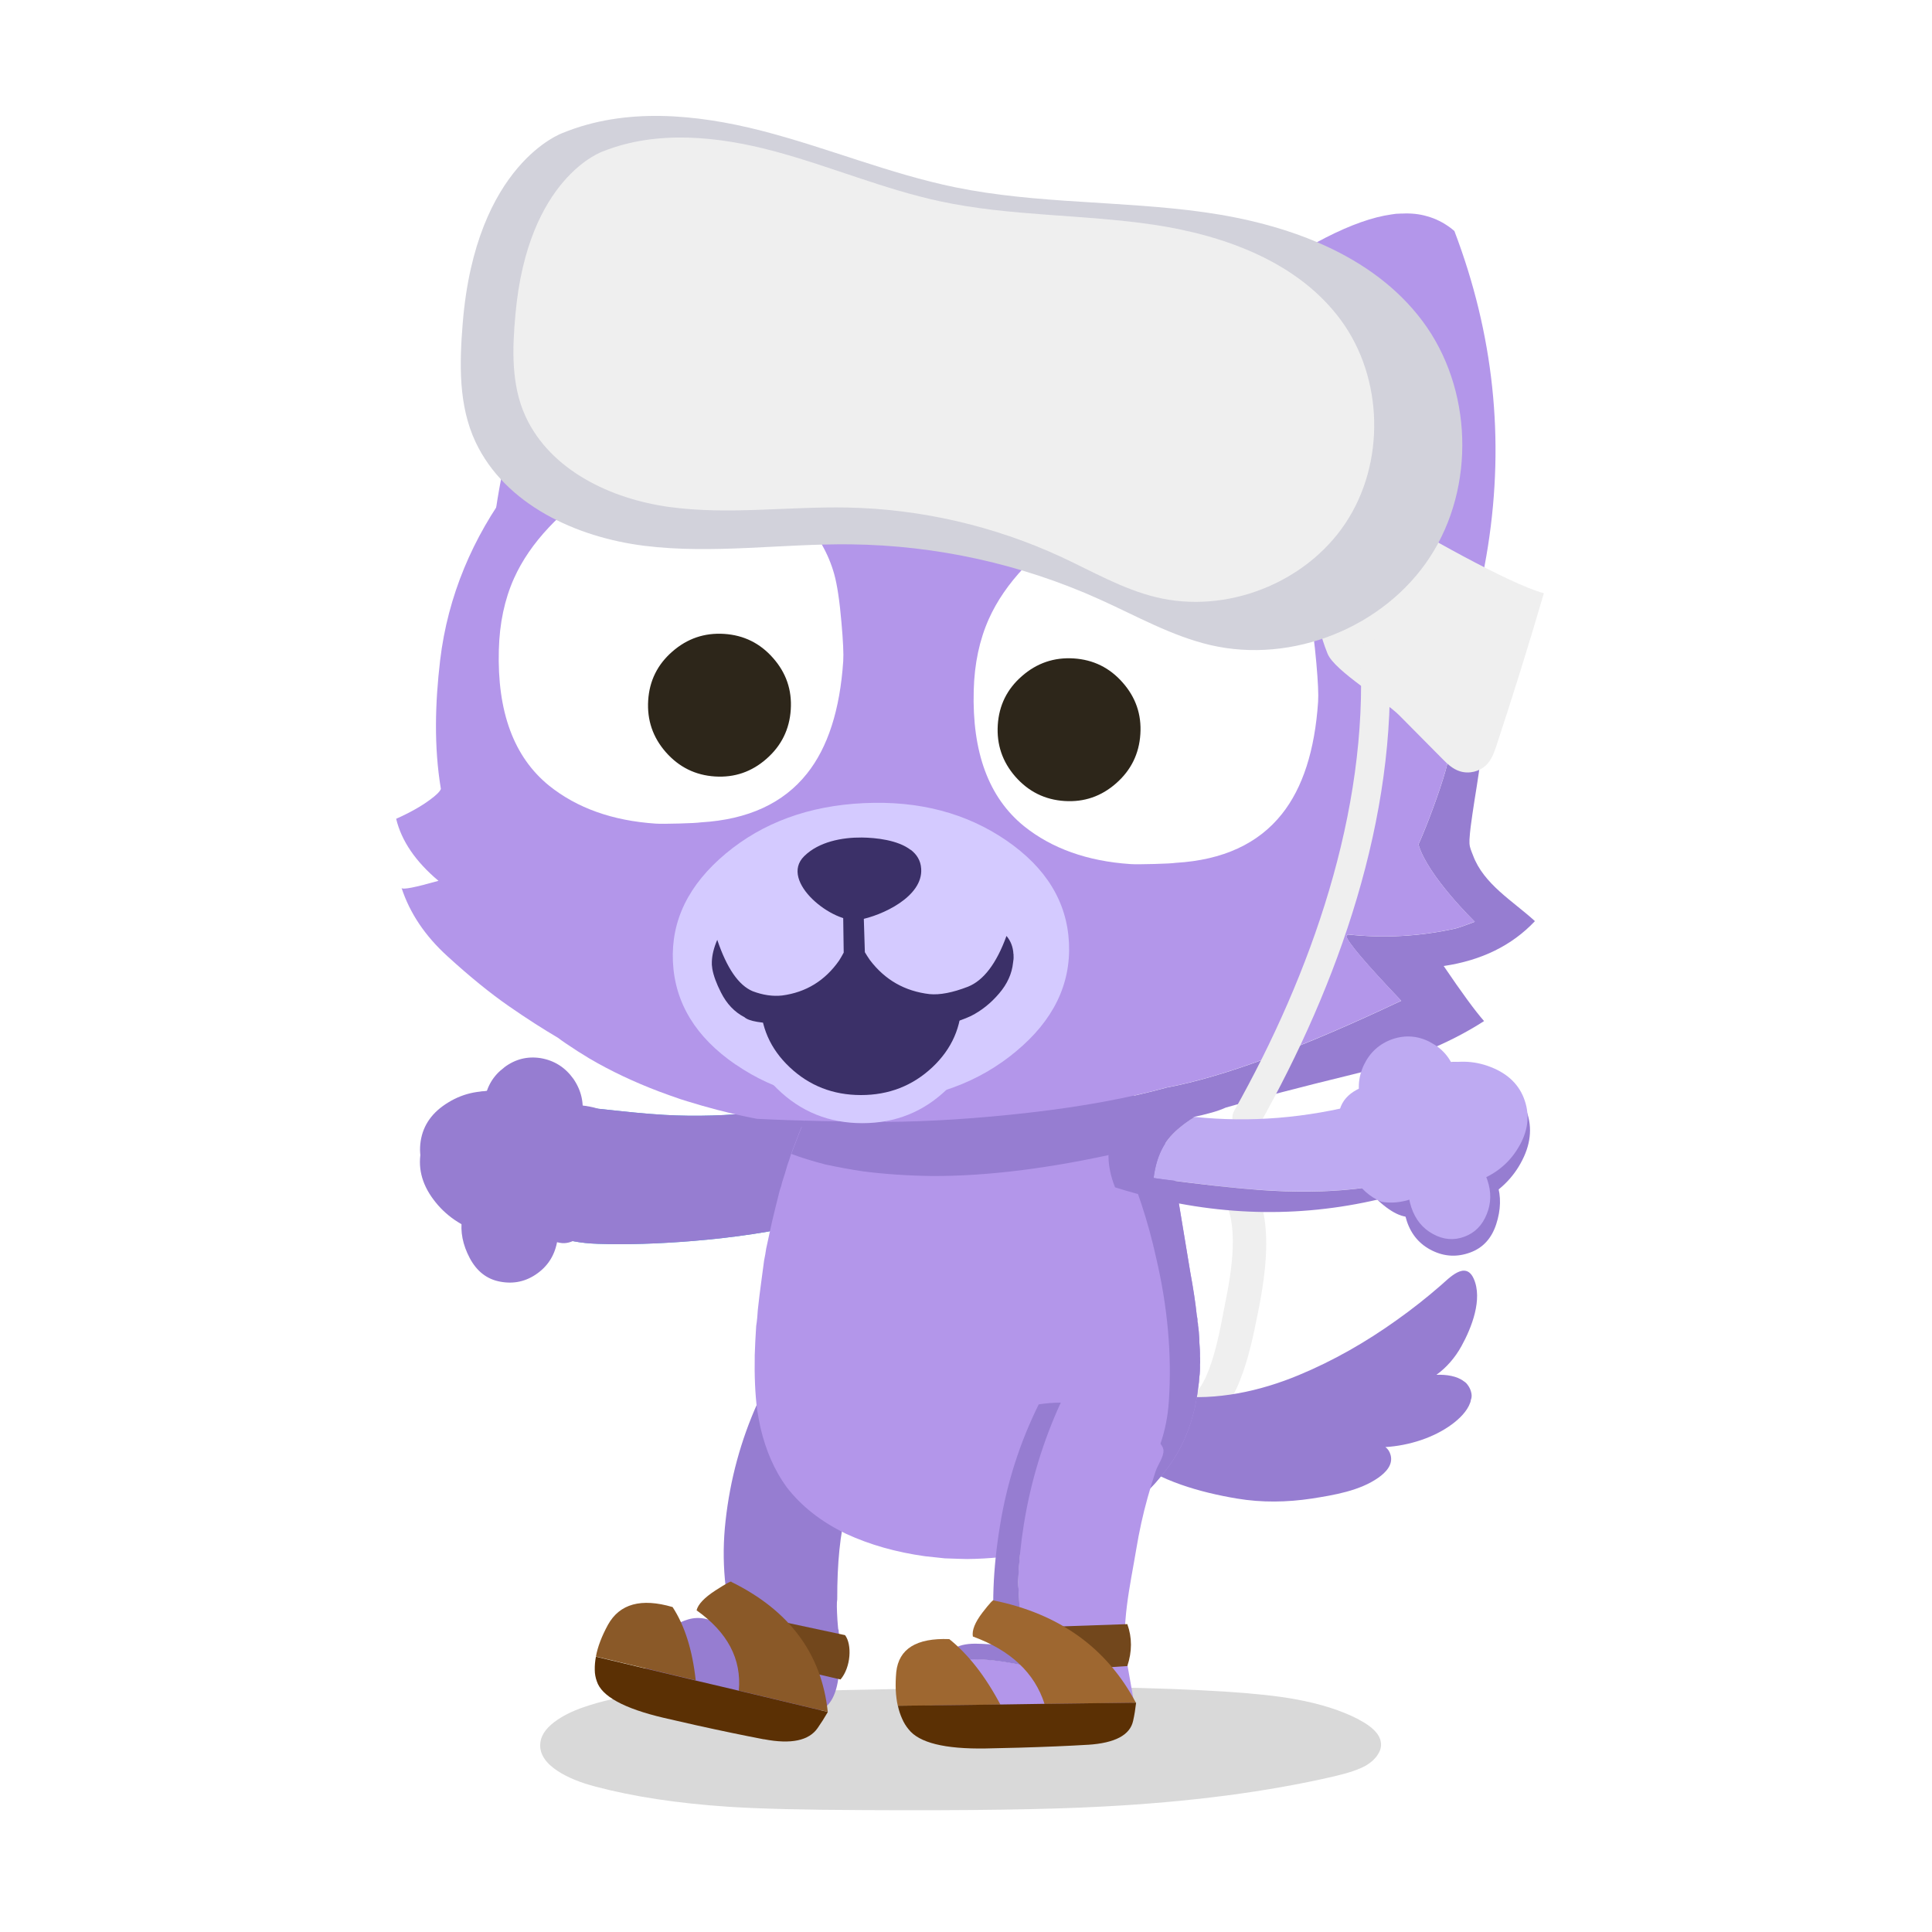 <svg fill="none" height="200" viewBox="0 0 200 200" width="200" xmlns="http://www.w3.org/2000/svg" xmlns:xlink="http://www.w3.org/1999/xlink"><clipPath id="a"><path d="m41 12h118.82v175.4h-118.82z"/></clipPath><path d="m0 0h200v200h-200z" fill="#fff"/><g clip-path="url(#a)"><path d="m126.24 123.45c2.31 2.8 1.17 8.59.53 11.76-.41 2.03-1.43 8.62-3.72 9.45-2.11.77-1.2 4.18.94 3.4 4.13-1.5 5.43-8.21 6.18-11.91.97-4.77 1.92-11.13-1.44-15.19-1.45-1.75-3.93.76-2.49 2.49z" fill="#efefef"/><path d="m151.96 143.41c-.05-.08-.11-.16-.18-.23s-.15-.13-.23-.18c-.72-.56-1.82-.72-2.85-.68 1.06-.77 1.94-1.79 2.59-2.97 1.04-1.88 2.23-4.87 1.26-7-.86-1.88-2.57 0-3.41.72-1.46 1.27-2.98 2.47-4.56 3.59-3.16 2.26-6.54 4.2-10.13 5.69-4.01 1.67-8.48 2.64-12.83 2.16-2.03-.22-7.34-2.17-8.62.4-1.08 2.16 2.65 4.94 4.06 6.05 2.98 2.35 7.18 3.53 10.99 4.17 2.56.43 5.18.39 7.75 0 2.29-.36 4.97-.8 6.9-2.17.75-.53 1.52-1.32 1.26-2.32-.1-.38-.29-.65-.54-.84 2.46-.15 5.03-.98 6.89-2.36.74-.55 1.57-1.33 1.89-2.25.03-.08.05-.17.06-.26.08-.2.11-.43.06-.69-.06-.33-.19-.6-.36-.84z" fill="#967dd1"/><path d="m140.66 178.01c1.39.72 2.15 1.49 2.28 2.32.08.44-.03.89-.33 1.33-.26.41-.65.77-1.16 1.08-.7.41-1.81.79-3.31 1.14-6.98 1.62-15.02 2.67-24.11 3.14-5.55.3-13.76.42-24.63.36-6.2-.02-10.89-.14-14.07-.35-5.19-.35-9.75-1.04-13.68-2.08-1.61-.42-2.91-.96-3.89-1.6-1.24-.8-1.86-1.71-1.84-2.71.01-.86.5-1.65 1.47-2.38.79-.6 1.81-1.12 3.08-1.55 1.84-.63 3.76-1.06 5.77-1.29.95-.11 2.04-.17 3.27-.21.61-.02 1.7-.04 3.29-.05 5.99-.02 14.99-.18 27.01-.48 10.72-.16 19.71-.02 26.97.43 2.98.19 5.39.45 7.24.78 2.62.47 4.84 1.17 6.64 2.11z" fill="#000" fill-opacity=".15"/><path d="m85.92 138.84c.91.11 1.8.42 2.68.93.81.45 1.51 1.02 2.09 1.71.61.71 1.06 1.49 1.34 2.33.29.86.39 1.75.28 2.66 0 .06 0 .12-.01.15 0 .06 0 .1-.02.14-2.33 3.59-3.88 6.79-4.66 9.58-.65 2.37-.96 5.45-.95 9.23-.06.28-.05.99.02 2.14.08 1.09.15 1.63.21 1.62-3.03.18-5.74.28-8.14.3-2.01.02-2.86-.04-2.55-.18-1.19-3.92-1.56-7.93-1.1-12.01.47-4.28 1.58-8.35 3.31-12.2.98-2.23 2.36-4.17 4.14-5.81 1-.51 2.12-.71 3.36-.59z" fill="#967dd1"/><path d="m86.88 172.701c-.11 2.13-.65 3.51-1.61 4.16-.27.18-.82.41-1.67.7-.84.29-1.59.51-2.25.65-.52.11-1.78.299-3.76.549-1.31.17-2.72.401-4.05.041-1.54-.41-2.91-1.32-4.31-2.05-2.11-1.1-3.06-2.841-2-5.101.53-1.13 1.48-3.089 2.75-3.519.65-.22 1.64-.921 3.23-.511 1.59.42 3.22 1.411 4.64 1.401 2.64-.02 5.62-.13 8.96-.33.09 1.81.11 3.15.06 4.01z" fill="#967dd1"/><path d="m79.86 114.96c2.09-.29 4.17-.69 6.23-1.21 1.33-.33 3.04-.79 5.13-1.38 1.64-.42 2.92-.61 3.86-.58 1.06.04 1.78.22 2.15.57.43.39.6 1.08.51 2.06.05.08.09.15.12.21.07.14.12.25.15.32.04.14.05.53.03 1.18-.03.8-.18 1.56-.47 2.29-.98 2.46-3.44 4.52-7.38 6.17-1.88.78-4.09 1.48-6.64 2.08-3.54.84-7.49 1.44-11.87 1.8-3.59.29-6.86.39-9.79.29-3.65-.12-5.97-1.15-6.97-3.06-.11-.22-.2-.45-.28-.71-.23-.67-.38-1.48-.44-2.41-.04-.71-.03-1.97.03-3.8 0-1.29.01-2.14.03-2.55.02-.65.12-1.08.29-1.29.19-.25.58-.41 1.17-.45.41-.03 1.31-.03 2.7.02 1.19.04 3.03.2 5.52.48 2.49.27 4.51.43 6.06.48 3.32.11 6.61-.06 9.86-.5z" fill="#42a9d6"/><g fill="#967dd1"><path d="m79.86 114.96c2.09-.29 4.17-.69 6.23-1.21 1.33-.33 3.04-.79 5.13-1.38 1.64-.42 2.92-.61 3.86-.58 1.06.04 1.78.22 2.15.57.43.39.6 1.08.51 2.06.05.08.09.15.12.21.07.14.12.25.15.32.04.14.05.53.03 1.18-.03.8-.18 1.56-.47 2.29-.98 2.46-3.44 4.52-7.38 6.17-1.88.78-4.09 1.48-6.64 2.08-3.54.84-7.49 1.44-11.87 1.8-3.59.29-6.86.39-9.79.29-3.65-.12-5.97-1.15-6.97-3.06-.11-.22-.2-.45-.28-.71-.23-.67-.38-1.48-.44-2.41-.04-.71-.03-1.97.03-3.8 0-1.29.01-2.14.03-2.55.02-.65.12-1.08.29-1.29.19-.25.58-.41 1.17-.45.41-.03 1.31-.03 2.7.02 1.19.04 3.03.2 5.52.48 2.49.27 4.51.43 6.06.48 3.32.11 6.61-.06 9.86-.5z"/><path d="m60.23 114.45c1.11.16 2.07.6 2.89 1.31l-1.54 10.69c-1.29 1.67-2.49 2.41-3.59 2.21-1.68-.29-3.01-1.23-3.98-2.81-.98-1.58-1.31-3.33-1.01-5.27.3-1.9 1.16-3.46 2.58-4.68 1.41-1.19 2.96-1.67 4.66-1.45z"/><path d="m58.84 121.759c-.34 2.15-1.37 3.85-3.1 5.1-1.75 1.19-3.69 1.45-5.82.78-2.14-.66-3.83-1.82-5.06-3.48-1.24-1.66-1.65-3.41-1.23-5.24s1.48-3.35 3.19-4.57c1.69-1.22 3.56-1.68 5.6-1.4 2.08.29 3.76 1.3 5.04 3.02 1.25 1.74 1.72 3.67 1.38 5.77z"/><path d="m47.83 126.14c.19-1.34.83-2.37 1.91-3.09 1.07-.73 2.3-.98 3.69-.76 1.4.24 2.52.95 3.37 2.13.83 1.2 1.13 2.52.9 3.97-.23 1.46-.92 2.6-2.07 3.43-1.16.84-2.44 1.12-3.84.86-1.38-.25-2.43-1.07-3.16-2.44-.73-1.38-1-2.74-.8-4.08z"/><path d="m52.19 110.5c1.14-.86 2.4-1.18 3.79-.96 1.4.24 2.52.95 3.37 2.13.83 1.2 1.13 2.52.9 3.97-.23 1.46-.92 2.6-2.07 3.43-1.16.84-2.44 1.12-3.84.86-1.38-.25-2.48-.98-3.29-2.17-.81-1.16-1.1-2.46-.88-3.88.22-1.41.9-2.54 2.02-3.37z"/><path d="m58.55 120.49c-.28 1.76-1.26 3.14-2.94 4.12-1.7.96-3.58 1.26-5.66.92-2.03-.35-3.67-1.25-4.91-2.71-1.26-1.44-1.75-3.01-1.49-4.7.26-1.68 1.22-3.01 2.86-4 1.63-1 3.47-1.36 5.51-1.06 2.08.3 3.78 1.18 5.1 2.64 1.3 1.47 1.81 3.06 1.54 4.79z"/><path d="m64.28 118.66c.23 3.9-.77 6.56-3 7.96-.98.35-2.03.42-3.13.23-1.68-.3-3.02-1.16-4.02-2.58s-1.37-2.98-1.1-4.68c.26-1.68 1.09-3.04 2.48-4.1 1.39-1.04 3.23-1.35 5.51-.94 2.28.42 3.37 1.79 3.26 4.11z"/><path d="m56.31 123.5c.67 1.06.91 2.24.7 3.54-.21 1.31-.79 2.34-1.75 3.1s-2.01 1.03-3.16.82c-1.13-.21-2.02-.85-2.68-1.91-.64-1.03-.86-2.19-.66-3.47.2-1.27.76-2.28 1.69-3.05.95-.78 1.99-1.08 3.12-.9 1.15.2 2.06.82 2.74 1.87z"/></g><path d="m95.24 108.06c1.1-.06 2.13-.08 3.08-.06.16-.01.32-.02.46-.01.53 0 1.04 0 1.53.01.22 0 .44 0 .66.02.37 0 .73.02 1.08.04.4.01.77.04 1.12.07.19 0 .38.01.55.03.32.03.63.06.92.1 3.41.36 6.3 1.14 8.66 2.33 1.39.67 2.61 1.48 3.64 2.44.67.52 1.24 1.11 1.72 1.76.77.93 1.39 2.07 1.87 3.44.17.33.3.7.38 1.11.37 1.1.74 2.81 1.11 5.13l1.2 7.25c.3 1.63.53 3.11.67 4.45.05.2.08.42.07.64.05.14.07.28.06.41.07.43.1.84.12 1.24.01.13.02.26.01.39.05.57.08 1.11.07 1.63.02.06.02.13.01.22v.06c0 .05.01.1.01.15 0 .11 0 .22-.02.34.01.44 0 .88-.07 1.34-.01.31-.05.64-.1.98-.24 2.08-.76 3.98-1.57 5.71-.59 1.27-1.39 2.49-2.39 3.66-.64.79-1.39 1.55-2.25 2.29-.58.52-1.23 1.03-1.94 1.52-.69.48-1.43.95-2.21 1.38-.78.44-1.62.84-2.54 1.2-2.35.95-4.89 1.57-7.61 1.87-1.11.11-2.26.18-3.45.19-.25 0-.51-.01-.78-.02-.48-.02-.98-.04-1.5-.05-.64-.07-1.33-.15-2.06-.22-3-.42-5.71-1.19-8.14-2.31-2.6-1.25-4.66-2.87-6.19-4.86-1.24-1.71-2.13-3.74-2.69-6.11-.13-.61-.25-1.23-.35-1.87-.21-1.63-.29-3.51-.25-5.66.03-.96.08-1.97.15-3.02.09-.58.14-1.14.17-1.68.11-.99.22-1.94.35-2.86.11-.79.21-1.54.3-2.25.09-.43.16-.83.21-1.2.2-.95.4-1.87.6-2.77.27-1.13.54-2.24.82-3.33.11-.27.18-.53.23-.78.2-.61.39-1.2.55-1.79.15-.41.28-.8.39-1.18.53-1.43 1.08-2.83 1.65-4.2.14-.3.26-.57.36-.82.42-.91.79-1.63 1.11-2.17.5-.77 1.03-1.4 1.59-1.89 1.08-.89 2.43-1.51 4.06-1.87.97-.22 2.17-.37 3.62-.43.31-.02.63-.04.96-.04z" fill="#b396ea"/><path d="m95.24 108.06c1.1-.06 2.13-.08 3.08-.06.16-.01.32-.02.46-.01.53 0 1.04 0 1.53.01.22 0 .44 0 .66.02.37 0 .73.02 1.08.04.4.01.77.04 1.12.07.19 0 .38.01.55.03.32.03.63.06.92.1 3.41.36 6.3 1.14 8.66 2.33 1.39.67 2.61 1.48 3.64 2.44.67.52 1.24 1.11 1.72 1.76.77.93 1.39 2.07 1.87 3.44.17.33.3.7.38 1.11.37 1.1.74 2.81 1.11 5.13l1.2 7.25c.3 1.63.53 3.11.67 4.45.05.2.08.42.07.64.05.14.07.28.06.41.07.43.1.84.12 1.24.01.13.02.26.01.39.05.57.08 1.11.07 1.63.02.06.02.13.01.22v.06c0 .05.01.1.01.15 0 .11 0 .22-.02.34.01.44 0 .88-.07 1.34-.01.31-.05.64-.1.98-.24 2.08-.76 3.98-1.57 5.71-.59 1.27-1.39 2.49-2.39 3.66-.64.79-1.39 1.55-2.25 2.29-.58.52-1.23 1.03-1.94 1.52-.69.48-1.43.95-2.21 1.38 1.79-1.36 3.25-2.88 4.39-4.57 1.75-2.61 2.73-5.45 2.92-8.53.32-4.77-.12-9.73-1.33-14.88-.81-3.68-2-7.31-3.58-10.87-7.31 1.66-13.84 2.48-19.58 2.46-2.49-.03-4.85-.19-7.08-.47-1.37-.2-2.71-.45-4.01-.73-1.34-.35-2.51-.71-3.5-1.09.53-1.43 1.08-2.83 1.65-4.2.14-.3.26-.57.36-.82.42-.91.79-1.63 1.11-2.17.5-.77 1.03-1.4 1.59-1.89 1.08-.89 2.43-1.51 4.06-1.87.97-.22 2.17-.37 3.62-.43.31-.02.63-.04.96-.04z" fill="#967dd1"/><path d="m93.94 46.71c-2.63-9.14-4.81-15.25-6.52-18.35-1.69-3.03-3.26-5.51-4.71-7.44-1.75-2.32-3.43-4.02-5.05-5.11-.27-.19-.54-.36-.82-.5-.04-.03-.08-.05-.12-.06-.83-.46-1.66-.76-2.47-.89-.89-.16-1.79-.15-2.7.03-.17.04-.33.07-.5.12-16.6 15.6-23.18 37.09-19.72 64.48.26.13.52.26.79.37l45.28 7.33c.67-16.32-.49-29.65-3.46-39.98z" fill="#b396ea"/><path d="m115.87 42.87c6.36-7.07 10.99-11.62 13.89-13.65 2.84-1.98 5.34-3.53 7.49-4.63 2.59-1.32 4.85-2.12 6.78-2.39.32-.06.64-.09.95-.09.05 0 .09-.01.14 0 .95-.05 1.82.04 2.62.28.88.24 1.68.65 2.42 1.2.13.1.27.21.4.33 8.11 21.3 4.63 43.51-10.44 66.63-.29 0-.58 0-.88-.01l-43.93-13.19c6.53-14.97 13.39-26.46 20.58-34.45z" fill="#b396ea"/><path d="m158.89 95.351c-2.26-2.07-5.31-3.82-6.41-6.82-.05-.12-.09-.23-.13-.33-.16-.42-.26-.67-.23-1.29.05-.89.18-1.79.31-2.67.27-1.9.63-3.78.84-5.69.34-3.18.51-6.59.25-9.78-.07-.81-.15-1.62-.24-2.43 0-.07-.03-.22-.04-.33-.01-.1-.03-.19-.04-.29-.19-1.27-.39-2.54-.65-3.8-.3 5.13-2.2 15.34-2.91 17.87-.61 2.15-1.92 5.68-2.8 7.63.92 3.23 5.83 8 5.83 8s-1.54.6-2.04.71c-3.66.81-7.36 1.01-11.1.61-.05.05-.1.11-.16.16.09.58 1.98 2.81 5.68 6.7-10.36 4.91-18.45 7.9-24.26 8.98-4.02 1.11-8.73 1.98-14.14 2.6-5.4.62-10.4.95-14.98.97-3.81.03-8.95-.07-13.31-.29.32.07.63.13.94.2 1.97.35 4.03.66 6.16.92.93.09 1.86.18 2.8.26.84.07 1.67.13 2.51.19 4.3.27 8.91.32 13.82.16h.27c.18 0 .35.01.51.02 3.62.09 7.87-.24 12.75-1 .84-.14 1.01-.17.5-.09 2.17-.37 3.71-.65 4.63-.84.04 0 .07 0 .11-.01 1.62-.33 2.79-.67 3.52-1.01 3.29-.96 7.65-2.1 13.07-3.42 5.43-1.32 9.99-3.16 13.68-5.54-.91-1.03-2.3-2.93-4.18-5.7 3.92-.58 7.07-2.13 9.44-4.64z" fill="#967dd1"/><path d="m91.67 116.14c4.58-.03 9.58-.35 14.98-.97s10.12-1.49 14.14-2.6c5.81-1.08 13.9-4.08 24.26-8.98-3.69-3.889-5.58-6.12-5.68-6.699.05-.05.1-.1.16-.16 3.73.41 7.43.2 11.1-.61.5-.11 2.04-.71 2.04-.71s-4.91-4.77-5.83-8c.88-1.95 2.19-5.49 2.8-7.63.71-2.53 2.6-12.74 2.91-17.87-.66-3.33-2.27-6.61-3.97-9.55-6.07-10.44-18.25-19.31-29.72-22.43-19.1-5.19-33.7-2.76-50.93 7.29-11.91 6.95-20.78 17.72-22.37 31.15-.52 4.43-.65 8.91.08 13.3-.1.27-.49.66-1.17 1.15-.88.65-2.03 1.3-3.46 1.94.55 2.29 2.01 4.43 4.38 6.42-2.43.69-3.7.94-3.82.74.85 2.6 2.43 4.96 4.75 7.07 2.32 2.119 4.43 3.829 6.33 5.149s3.61 2.41 5.11 3.29c.26.2.53.39.81.58.79.54 1.62 1.07 2.47 1.58 2.2 1.29 4.6 2.42 7.18 3.4.74.28 1.49.54 2.24.8.23.07.46.14.67.21 1.03.32 2.08.62 3.15.9.55.14 1.12.28 1.69.42.15.03.3.06.45.1.3.07.6.13.89.19.35.07.7.14 1.04.21 4.36.22 9.5.31 13.31.29z" fill="#b396ea"/><path d="m100.8 71.46c.07-2.74.59-5.21 1.57-7.4.82-1.83 2.03-3.6 3.63-5.3 1.39-1.48 2.82-2.61 4.31-3.4.85-.45 1.92-.87 3.22-1.25 1.71-.5 3.91-.69 6.59-.58 1.98.07 3.53.17 4.66.29 1.85.19 3.08.45 3.69.8 1.26.72 2.49 1.75 3.68 3.08 1.65 1.83 2.78 3.81 3.37 5.93.31 1.12.56 2.8.75 5.03.17 1.92.23 3.25.18 3.98-.34 5.04-1.59 8.92-3.75 11.63-2.44 3.07-6.1 4.76-10.98 5.05-.36.05-1.11.09-2.24.12-1.17.03-1.99.04-2.45.01-4.46-.3-8.14-1.61-11.03-3.93-3.65-2.96-5.38-7.65-5.2-14.06z" fill="#fff"/><path d="m51.64 67.27c.07-2.74.59-5.21 1.57-7.4.82-1.83 2.03-3.6 3.63-5.3 1.39-1.48 2.82-2.61 4.31-3.4.85-.45 1.92-.87 3.22-1.25 1.71-.5 3.91-.69 6.59-.58 1.98.07 3.53.17 4.66.29 1.85.19 3.08.45 3.69.8 1.26.72 2.49 1.75 3.68 3.08 1.65 1.83 2.78 3.81 3.37 5.93.31 1.12.56 2.8.75 5.03.17 1.92.23 3.25.18 3.98-.34 5.04-1.59 8.92-3.75 11.63-2.44 3.07-6.1 4.76-10.98 5.05-.36.05-1.11.09-2.24.12-1.17.03-1.99.04-2.45.01-4.46-.3-8.14-1.61-11.03-3.93-3.65-2.96-5.38-7.65-5.2-14.06z" fill="#fff"/><path d="m105.79 69.99c1.54-1.35 3.33-1.96 5.36-1.83s3.72.96 5.07 2.5c1.35 1.53 1.96 3.3 1.83 5.33-.13 2.05-.97 3.74-2.5 5.09-1.54 1.36-3.32 1.97-5.35 1.84s-3.72-.97-5.08-2.51c-1.35-1.54-1.96-3.33-1.83-5.37.13-2.03.96-3.71 2.5-5.05z" fill="#2d261a"/><path d="m69.6 67.45c1.54-1.35 3.33-1.96 5.36-1.83s3.72.96 5.07 2.5c1.35 1.53 1.96 3.3 1.83 5.33-.13 2.05-.97 3.74-2.5 5.09-1.54 1.36-3.32 1.97-5.35 1.84s-3.72-.97-5.08-2.51c-1.35-1.54-1.96-3.33-1.83-5.37.13-2.03.96-3.71 2.5-5.05z" fill="#2d261a"/><path d="m76.16 110.21c-4.13-2.83-6.3-6.38-6.5-10.65-.2-4.27 1.62-7.98 5.47-11.2 3.85-3.21 8.62-4.96 14.3-5.22 5.68-.27 10.59 1.02 14.73 3.85 4.14 2.84 6.3 6.38 6.5 10.63.2 4.27-1.62 8.01-5.47 11.21-3.85 3.22-8.62 4.97-14.3 5.24s-10.59-1.02-14.73-3.87z" fill="#d4caff"/><path d="m80.45 95.52c2.43-2.37 5.37-3.56 8.82-3.56s6.39 1.19 8.82 3.56c2.43 2.38 3.64 5.24 3.64 8.59s-1.21 6.22-3.64 8.59c-2.43 2.38-5.37 3.57-8.82 3.57s-6.39-1.19-8.82-3.57c-2.43-2.37-3.64-5.24-3.64-8.59 0-3.34 1.21-6.21 3.64-8.59z" fill="#d4caff"/><path d="m81.76 96.629c2.03-1.91 4.48-2.86 7.37-2.86s5.35.95 7.38 2.86 3.04 4.221 3.04 6.931-1.01 5.02-3.04 6.93c-2.04 1.91-4.5 2.87-7.38 2.87-2.89 0-5.34-.96-7.37-2.87s-3.04-4.22-3.04-6.93 1.01-5.021 3.04-6.931z" fill="#3b3068"/><path d="m70.81 97.63c.02-.57.2-1.65.53-3.24.32-1.59 1.45-3.21 3.39-4.89 1.94-1.66 4.03-2.81 6.28-3.45 2.24-.63 5.53-1.07 9.86-1.32 4.32-.25 8.24.94 11.75 3.57 5.1 3.39 7.52 6.6 7.26 9.65-.24 3.02-1.52 4.73-3.84 5.15s-4.56.87-6.74 1.35c-2.19.47-5.81-.66-10.86-3.39-2.31 1.81-4.29 3.09-5.93 3.85-1.64.77-2.85.91-3.62.43-.78-.48-2.07-1.45-3.87-2.92s-3.21-3.06-4.22-4.78z" fill="#d4caff"/><path d="m104.2 96.9c.43.51.67 1.13.71 1.86.02.05.02.1.01.15.02.23 0 .49-.05.76-.12 1.131-.6 2.191-1.44 3.171-.85 1-1.82 1.78-2.93 2.34-1.41.65-2.78.98-4.13.99-2.75 0-5.37-1.32-7.87-3.97-2.78 2.53-5.28 3.79-7.5 3.77-2.17-.03-3.48-.25-3.93-.67-1.03-.53-1.84-1.38-2.43-2.55-.48-.94-.78-1.76-.9-2.45-.02-.15-.04-.29-.05-.43 0-.11 0-.21 0-.31.02-.7.21-1.46.56-2.27.99 2.93 2.21 4.71 3.67 5.321 1.06.4 2.08.55 3.06.44 2.46-.33 4.42-1.53 5.88-3.611.16-.25.32-.53.48-.83l-.08-5.63 2.09-.21.18 5.8c.18.3.35.57.52.81 1.56 2.061 3.62 3.231 6.18 3.53 1.06.1 2.38-.15 3.98-.77 1.61-.65 2.94-2.39 3.98-5.25z" fill="#3b3068"/><path d="m94.28 87.97c.61.47 1.03 1.1 1.08 1.96.2 2.9-4.07 4.86-6.41 5.29-2.65.49-8.37-3.99-5.69-6.6 1.52-1.49 3.92-1.94 5.96-1.92 1.45.02 3.71.25 5.05 1.28z" fill="#3b3068"/><path d="m116.22 177.36c.26-.16.47-.32.64-.47.39-.34.53-.78.42-1.32-.21-1.16-.41-2.32-.62-3.48-.67-3.77.34-7.96.96-11.69.3-1.82.69-3.62 1.19-5.4.25-.91.53-1.81.82-2.7.21-.63.87-1.51.81-2.19s-1.05-1.32-1.58-1.73c-1.27-1.01-2.72-1.78-4.25-2.32-1.61-.57-3.21-.86-4.81-.87-1.84 3.98-3.11 8.18-3.82 12.59-.32 1.97-.52 3.94-.59 5.89.11 2.59.49 8.05.51 8.71-2.12-.45-6.69-1.28-8.89.28-.21.49-.38 1.06-.51 1.71-.26 1.34-.04 2.49.66 3.46.48.65 1.2 1.13 2.16 1.43.72.23 1.62.37 2.7.41 2.9.14 5.72-.07 8.47-.61 2.01-.4 3.92-.97 5.72-1.71z" fill="#b396ea"/><path d="m105.91 172.39c-.02-.66-.4-6.11-.51-8.7.08-1.96.27-3.93.59-5.9.71-4.41 1.99-8.6 3.82-12.59-.76 0-1.52.06-2.28.18-1.94 3.92-3.28 8.07-4 12.48-.76 4.6-.91 8.72-.45 12.38.147.047.147.047 0 0-1.99-.05-3.77-.48-5.28 1.17-.31.33-.57.76-.79 1.27 2.2-1.56 6.77-.73 8.89-.28zm-.51-8.68c-.01.28-.02.56-.03.85 0-.28.01-.56.03-.85z" fill="#967dd1"/><path d="m87.48 169.27-7.67-1.64 1.75 4.96 5.45 1.27c1.09-1.28 1.2-3.63.47-4.59z" fill="#72471c"/><path d="m69.62 166.36c-3.24-.95-5.47-.34-6.68 1.83-.65 1.19-1.07 2.29-1.25 3.29l10.33 2.47c-.34-3.14-1.14-5.67-2.4-7.6m6.86 8.66 9.21 2.2c-.64-6.01-3.96-10.49-9.98-13.45.04-.15-.51.15-1.66.89-1.14.74-1.79 1.43-1.94 2.05 3.21 2.28 4.67 5.05 4.37 8.31z" fill="#8a5928"/><path d="m85.69 177.22-9.21-2.2-4.46-1.05-10.33-2.47c-.09.47-.13.93-.12 1.36 0 .42.08.82.21 1.18.49 1.55 2.8 2.82 6.93 3.79 1.16.27 2.27.52 3.33.76 2.7.6 5.04 1.08 7.02 1.46h.05c2.78.53 4.63.14 5.53-1.16.35-.5.7-1.05 1.06-1.67z" fill="#5b3004"/><path d="m116.69 168.13-8.42.29 3.63 4.37 4.8-.32c.5-1.51.5-2.95 0-4.34z" fill="#72471c"/><path d="m98.27 169.68c1.95 1.56 3.72 3.82 5.29 6.78l-10.62.13c-.23-1.02-.28-2.18-.16-3.5.26-2.4 2.08-3.54 5.48-3.41m2.45-.27c-.11-.64.22-1.46.98-2.46.77-1 1.17-1.42 1.19-1.27 6.8 1.39 11.7 4.92 14.71 10.59l-9.46.12c-1.03-3.22-3.51-5.55-7.42-6.98z" fill="#9e6730"/><path d="m117.3 178.14c.13-.57.23-1.19.31-1.88l-9.46.12-4.58.07-10.62.13c.1.48.25.93.44 1.35.18.41.4.77.67 1.09 1.08 1.39 3.74 2.05 7.98 1.98 1.19-.02 2.33-.05 3.41-.08 2.75-.08 5.13-.18 7.12-.3h.05c2.8-.18 4.36-1 4.68-2.48z" fill="#5b3004"/><path d="m143.62 53.06c2.92 1.89 12.74 7.45 16.2 8.35-1.54 5.28-3.18 10.53-4.9 15.75-.25.75-.51 1.53-1.13 2.1s-1.67.9-2.67.58c-.76-.24-1.33-.8-1.84-1.32-1.47-1.49-2.95-2.98-4.42-4.46-1.51-1.53-6.71-4.6-7.43-6.39-1.59-3.93-1.1-5.84 1.57-8.85z" fill="#efefef"/><path d="m140.82 67.67c.85 16.36-5.12 33.19-13.04 47.29-.94 1.67 1.63 3.17 2.57 1.5 8.19-14.55 14.33-31.9 13.45-48.79-.1-1.91-3.08-1.92-2.98 0z" fill="#efefef"/><path d="m58.26 13.76c6.45-2.65 13.8-1.96 20.56-.23 6.75 1.73 13.24 4.46 20.07 5.86 8.46 1.73 17.22 1.38 25.77 2.58s17.41 4.34 22.59 11.26c5.2 6.95 5.52 17.18.77 24.45s-14.25 11.07-22.71 9.1c-4.03-.94-7.69-3.03-11.47-4.73-8.08-3.65-16.92-5.6-25.78-5.7-7.13-.08-14.29 1.03-21.36.15s-14.41-4.28-17.46-10.72c-1.79-3.79-1.68-8.14-1.34-12.32 1.34-16.58 10.36-19.7 10.36-19.7z" fill="#d2d2db"/><path d="m62.42 15.67c5.57-2.22 11.89-1.57 17.68-.03 5.8 1.55 11.35 3.94 17.22 5.2 7.27 1.56 14.8 1.33 22.15 2.43s14.94 3.88 19.34 9.87c4.42 6.02 4.61 14.82.46 21.04s-12.35 9.41-19.6 7.64c-3.46-.84-6.59-2.67-9.82-4.17-6.92-3.2-14.5-4.96-22.13-5.11-6.13-.12-12.3.77-18.38-.05s-12.36-3.8-14.93-9.37c-1.51-3.27-1.38-7.02-1.05-10.6 1.28-14.24 9.06-16.85 9.06-16.85z" fill="#efefef"/><path d="m123.66 115.63c-.57.35-1.06.7-1.47 1.04-.75.61-1.33 1.28-1.75 1.99-.52.91-.86 2-1.02 3.28.31.05.63.1.96.14 4.35.57 7.66.93 9.94 1.09 3.69.26 7 .23 9.94-.1 1.5-.16 2.94-.4 4.33-.72l-3.54-8.14c-5.86 1.54-11.66 2.01-17.39 1.41z" fill="#beaaf2"/><g fill="#967dd1"><path d="m123.66 115.63c-2.02-.21-4.03-.55-6.03-1.03-2.35 1.69-3.27 3.87-2.73 6.54.11.56.28 1.15.53 1.77 1.41.45 2.81.83 4.2 1.16 8.61 2.03 17.1 1.85 25.47-.53l-.51-1.18c-1.39.32-2.83.56-4.33.72-2.94.33-6.25.37-9.94.1-2.28-.16-5.59-.52-9.94-1.09-.33-.05-.65-.09-.96-.14.16-1.28.5-2.38 1.02-3.28.41-.72 1-1.38 1.75-1.99.41-.34.9-.69 1.47-1.04z"/><path d="m141.99 112.24c-1.07.34-1.94.94-2.63 1.78l3.32 10.27c1.56 1.43 2.86 1.95 3.92 1.57 1.61-.57 2.76-1.72 3.45-3.45.7-1.72.73-3.51.1-5.36-.62-1.82-1.73-3.21-3.33-4.17-1.59-.93-3.2-1.15-4.83-.64z"/><path d="m143.4 120.08c.7 2.06 2 3.56 3.92 4.51 1.92.88 3.88.81 5.87-.21 2-1.01 3.47-2.44 4.4-4.29.94-1.85 1.05-3.64.32-5.37-.72-1.73-2.03-3.05-3.91-3.96s-3.79-1.06-5.75-.43c-2 .64-3.49 1.92-4.45 3.83-.94 1.93-1.07 3.91-.39 5.92z"/><path d="m154.99 122.541c-.41-1.29-1.22-2.19-2.41-2.72-1.18-.53-2.43-.57-3.76-.12-1.34.47-2.33 1.36-2.96 2.67-.62 1.32-.69 2.67-.22 4.06.47 1.4 1.35 2.41 2.62 3.03 1.28.63 2.59.69 3.93.2 1.32-.48 2.22-1.46 2.7-2.94s.52-2.87.1-4.16z"/></g><path d="m148.04 107.87c-1.27-.65-2.56-.75-3.89-.3-1.34.47-2.33 1.36-2.96 2.67-.62 1.32-.69 2.67-.22 4.06.47 1.4 1.35 2.41 2.62 3.03 1.28.63 2.59.69 3.93.2 1.32-.48 2.28-1.38 2.88-2.69.6-1.28.67-2.61.21-3.97s-1.31-2.35-2.56-2.98z" fill="#beaaf2"/><path d="m143.46 118.791c.57 1.69 1.77 2.88 3.6 3.57 1.84.66 3.75.64 5.73-.05 1.94-.69 3.4-1.85 4.38-3.5.99-1.63 1.22-3.26.67-4.88-.54-1.61-1.71-2.76-3.49-3.46-1.78-.71-3.65-.75-5.61-.12-2 .65-3.52 1.8-4.58 3.47-1.03 1.66-1.27 3.32-.71 4.98z" fill="#beaaf2"/><path d="m138.71 117.07c.43 3.88 1.87 6.33 4.3 7.34 1.03.17 2.07.07 3.13-.3 1.6-.58 2.78-1.65 3.52-3.22.75-1.57.84-3.17.29-4.8-.54-1.61-1.59-2.81-3.14-3.62-1.55-.79-3.41-.79-5.59 0-2.18.8-3.02 2.33-2.51 4.6z" fill="#beaaf2"/><path d="m146.19 121.38c-.48 1.16-.51 2.37-.09 3.61.42 1.25 1.17 2.18 2.25 2.76 1.08.59 2.16.68 3.25.27 1.08-.4 1.85-1.18 2.31-2.34.46-1.12.48-2.3.06-3.53-.41-1.21-1.14-2.12-2.18-2.72-1.06-.61-2.14-.73-3.23-.36-1.1.39-1.89 1.16-2.38 2.3z" fill="#beaaf2"/></g></svg>
